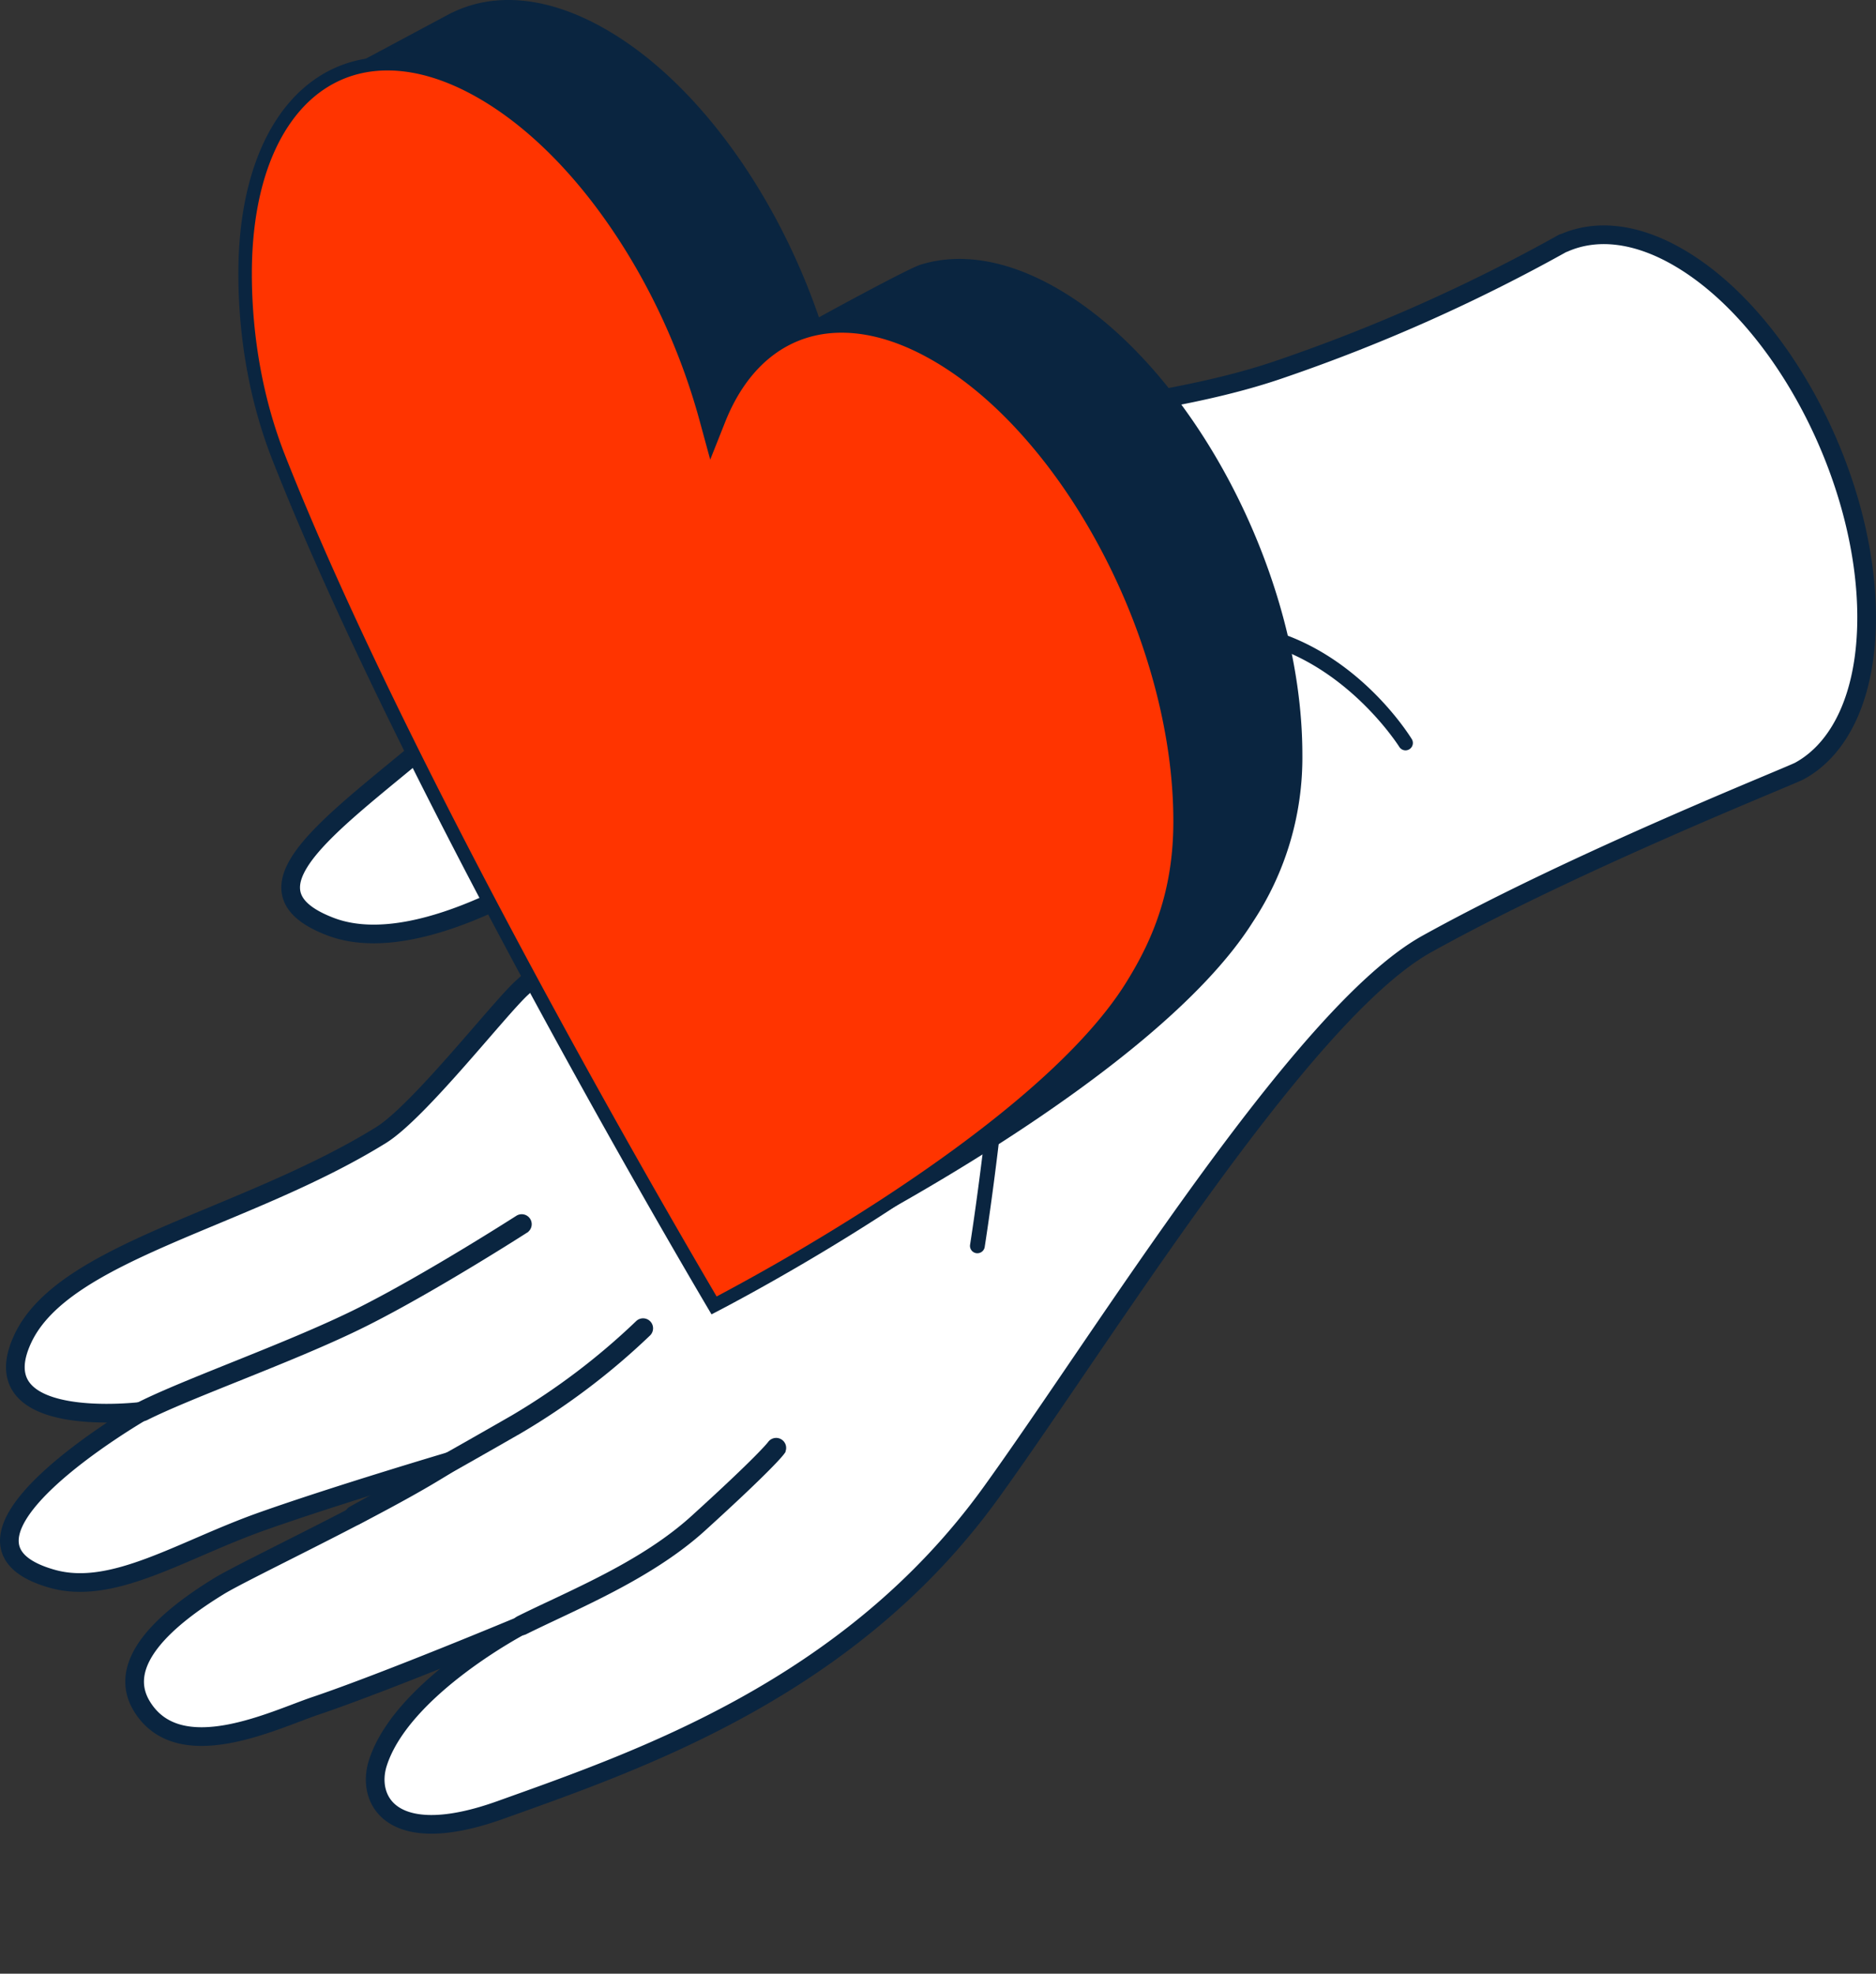 <svg xmlns="http://www.w3.org/2000/svg" width="180.817" height="190.193" viewBox="0 0 180.817 190.193">
    <rect x="0" y="0" width="180.817" height="190.193" fill="#333333" stroke="none"/>
    <g data-name="1">
        <path data-name="Контур 10799" d="M50.04 171.092s-15.785 2.016-11.546-7c3.975-8.453 21.354-11.456 34.513-19.6 3.655-2.263 11.322-12.117 13.569-14.182 12.361-11.36 24.328-20.355 24.328-20.355s-8.369 0-14.68 4.585c-9.759 7.09-20.946 12.559-28.058 9.866-10.866-4.126 3.579-11.935 14.177-21.916C88.565 96.632 98.242 89.875 110.9 83c15.29-8.307 34.151-7.225 48.919-12.364a165.811 165.811 0 0 0 27.145-12.113h.058c3.058-1.352 6.868-1.026 11.016 1.368 10.032 5.793 18.166 21.334 18.166 34.711 0 7.434-2.511 12.632-6.466 14.793-.957.522-21.434 8.635-35.912 16.667-12.093 6.708-31.153 37.835-42.02 52.885-13.645 18.9-34.027 25.824-47.278 30.572-10.538 3.775-12.952-.975-11.82-4.525 2.314-7.245 13.865-13.267 13.865-13.267s-13.045 5.456-19.88 7.761c-4 1.348-13.134 5.9-16.722.049-2.582-4.214 2.389-8.507 7.447-11.6 2.733-1.668 16.807-8.24 22.531-12.1 0 0-11.029 3.262-18.366 5.858-7.8 2.758-14.386 7.192-20.244 5.551-12.996-3.646 8.701-16.154 8.701-16.154z" transform="translate(-36.29 -35.106)" style="fill:#fff;stroke-linecap:round;stroke-linejoin:round;stroke-width:1.8px;stroke:#0a2540"/>
        <g data-name="Сгруппировать 3035">
            <path data-name="Контур 10733" d="M84.922 128.573a.709.709 0 0 0 .318-.076c.959-.477 2-.968 3.084-1.479 4.43-2.092 9.945-4.694 14.107-8.473 6.526-5.929 7.507-7.239 7.6-7.37a.712.712 0 0 0-1.166-.819c-.053.071-1.061 1.388-7.388 7.134-4 3.637-9.186 6.082-13.758 8.24-1.1.515-2.143 1.008-3.111 1.492a.713.713 0 0 0 .318 1.35z" transform="translate(-34.637 28.758)" style="stroke-width:.5px;fill:#0a2540;stroke:#0a2540"/>
        </g>
        <g data-name="Сгруппировать 3036">
            <path data-name="Контур 10734" d="M90.7 124.318a.693.693 0 0 0 .34-.089c.073-.038 7.3-4.01 15.643-8.806a67.083 67.083 0 0 0 12.326-9.342.712.712 0 1 0-1.009-1.008 65.57 65.57 0 0 1-12.028 9.115c-8.336 4.79-15.548 8.755-15.619 8.8a.711.711 0 0 0 .344 1.335z" transform="translate(-56.522 22.423)" style="stroke-width:.5px;fill:#0a2540;stroke:#0a2540"/>
        </g>
        <g data-name="Сгруппировать 3037">
            <path data-name="Контур 10735" d="M95.965 119.79a.714.714 0 0 0 .32-.078c2.056-1.035 5.314-2.345 8.762-3.73 4.161-1.672 8.88-3.566 12.519-5.4 6.581-3.313 15.232-8.866 15.319-8.922a.711.711 0 1 0-.768-1.2c-.087.053-8.678 5.567-15.192 8.849-3.586 1.805-8.274 3.688-12.408 5.349-3.477 1.4-6.764 2.718-8.871 3.781a.712.712 0 0 0 .32 1.348z" transform="translate(-82.215 16.908)" style="stroke-width:.5px;fill:#0a2540;stroke:#0a2540"/>
        </g>
        <g data-name="Сгруппировать 3040">
            <path data-name="Контур 10736" d="M73.634 79.867h.087a.713.713 0 0 0 .622-.793c-.029-.244-.786-6.1-6.413-12a.712.712 0 1 0-1.03.984c5.3 5.56 6.022 11.131 6.029 11.189a.712.712 0 0 0 .705.62z" transform="translate(40.045 -23.977)" style="fill:#05d"/>
        </g>
        <g data-name="Сгруппировать 3041">
            <path data-name="Контур 10737" d="M76.188 86.878a.714.714 0 0 0 .6-1.088c-.289-.466-7.132-11.456-19.2-11.231a.715.715 0 0 0-.7.722.757.757 0 0 0 .724.7h.258c11.029 0 17.646 10.452 17.713 10.558a.711.711 0 0 0 .605.339z" transform="translate(59.285 -14.57)" style="fill:#0a2540"/>
        </g>
        <g data-name="Сгруппировать 3042">
            <path data-name="Контур 10738" d="M70.6 130.963a.714.714 0 0 0 .7-.6c.022-.142 2.285-14.391 2.907-27.9.611-13.205 9.226-23.042 9.315-23.142a.712.712 0 0 0-1.064-.946c-.369.415-9.042 10.3-9.675 24.021-.62 13.43-2.869 27.6-2.891 27.745a.711.711 0 0 0 .591.815.96.96 0 0 0 .117.007z" transform="translate(23.609 -10.198)" style="fill:#0a2540"/>
        </g>
        <g data-name="Сгруппировать 3043">
            <path data-name="Контур 10739" d="M72.857 86.532h.044c9.839-.6 20.539-7.909 20.99-8.22a.713.713 0 0 0-.808-1.175c-.107.075-10.831 7.4-20.268 7.974a.712.712 0 0 0 .042 1.423z" transform="translate(8.102 -11.575)" style="fill:#05d"/>
        </g>
        <g data-name="Сгруппировать 3038">
            <path data-name="Контур 10740" d="M132.918 75.231c-4.841-2.779-9.337-3.43-13.085-2.275h-.009c-1.312.406-9.828 5.085-9.828 5.085-4.066-11.845-11.726-22.7-20.566-27.767-5.607-3.218-10.749-3.573-14.806-1.585l-.011-.007L61.687 55.6s5.04 24.442 7.336 30.235c12.983 32.764 42.045 81.283 42.045 81.283s31.273-15.771 40.75-30.811a28.663 28.663 0 0 0 4.774-16.115c0-17.33-10.598-37.46-23.674-44.961z" transform="translate(-31.064 -47.462)" style="fill:#0a2540"/>
        </g>
        <g data-name="Контур 10800" style="fill:#ff3400">
            <path d="M112.683 170.491c-1.49-2.523-8.127-13.826-15.935-28.166-5.19-9.53-9.872-18.517-13.92-26.711-5.055-10.236-9.126-19.254-12.1-26.803-2.123-5.392-3.246-11.532-3.246-17.756 0-6.183 1.347-11.356 3.894-14.958 2.435-3.442 5.831-5.261 9.823-5.261 2.875 0 5.948.932 9.134 2.771 4.66 2.691 9.17 7.125 13.039 12.823 3.787 5.576 6.741 12.019 8.542 18.63l.512 1.88.72-1.81c1.15-2.896 2.771-5.152 4.818-6.705 2.026-1.538 4.385-2.318 7.01-2.318 2.873 0 5.943.932 9.126 2.77 12.958 7.481 23.5 27.65 23.5 44.96 0 3.265-.455 6.235-1.39 9.082-.754 2.293-1.807 4.481-3.315 6.889-2.14 3.416-5.603 7.166-10.296 11.145-3.774 3.2-8.343 6.551-13.578 9.958-7.587 4.938-14.41 8.574-16.338 9.58z" style="stroke:none" transform="translate(-43.857 -44.697)"/>
            <path d="M112.928 169.628a210.318 210.318 0 0 0 15.75-9.268c5.21-3.392 9.754-6.725 13.506-9.907 4.639-3.934 8.057-7.632 10.16-10.99 1.48-2.362 2.511-4.506 3.248-6.747.914-2.78 1.358-5.684 1.358-8.878 0-4.175-.615-8.586-1.828-13.11a62.553 62.553 0 0 0-5.001-12.78c-2.14-4.09-4.63-7.766-7.4-10.926-2.843-3.246-5.853-5.797-8.946-7.583-3.083-1.78-6.044-2.682-8.8-2.682-5.032 0-9.019 3.059-11.226 8.613l-1.438 3.62-1.024-3.758c-1.782-6.544-4.705-12.92-8.453-18.437-3.814-5.617-8.25-9.983-12.826-12.625-3.086-1.781-6.05-2.684-8.809-2.684-3.772 0-6.985 1.724-9.292 4.986-2.47 3.492-3.775 8.535-3.775 14.583 0 6.144 1.107 12.2 3.201 17.517 2.967 7.533 7.03 16.533 12.077 26.751 4.043 8.186 8.722 17.164 13.906 26.686a994.005 994.005 0 0 0 15.612 27.62m-.492 1.721S83.19 122.224 70.124 89.05c-2.311-5.866-3.292-12.116-3.292-17.994 0-17.544 10.668-25.606 23.826-18.01 9.812 5.664 18.232 18.44 21.883 31.845 3.652-9.189 12.072-12.241 21.884-6.576 13.16 7.597 23.825 27.98 23.825 45.524 0 7.173-2.194 12.147-4.804 16.315-9.538 15.231-41.01 31.197-41.01 31.197z" style="fill:#0a2540;stroke:none" transform="translate(-43.857 -44.697)"/>
        </g>
    </g>
</svg>
